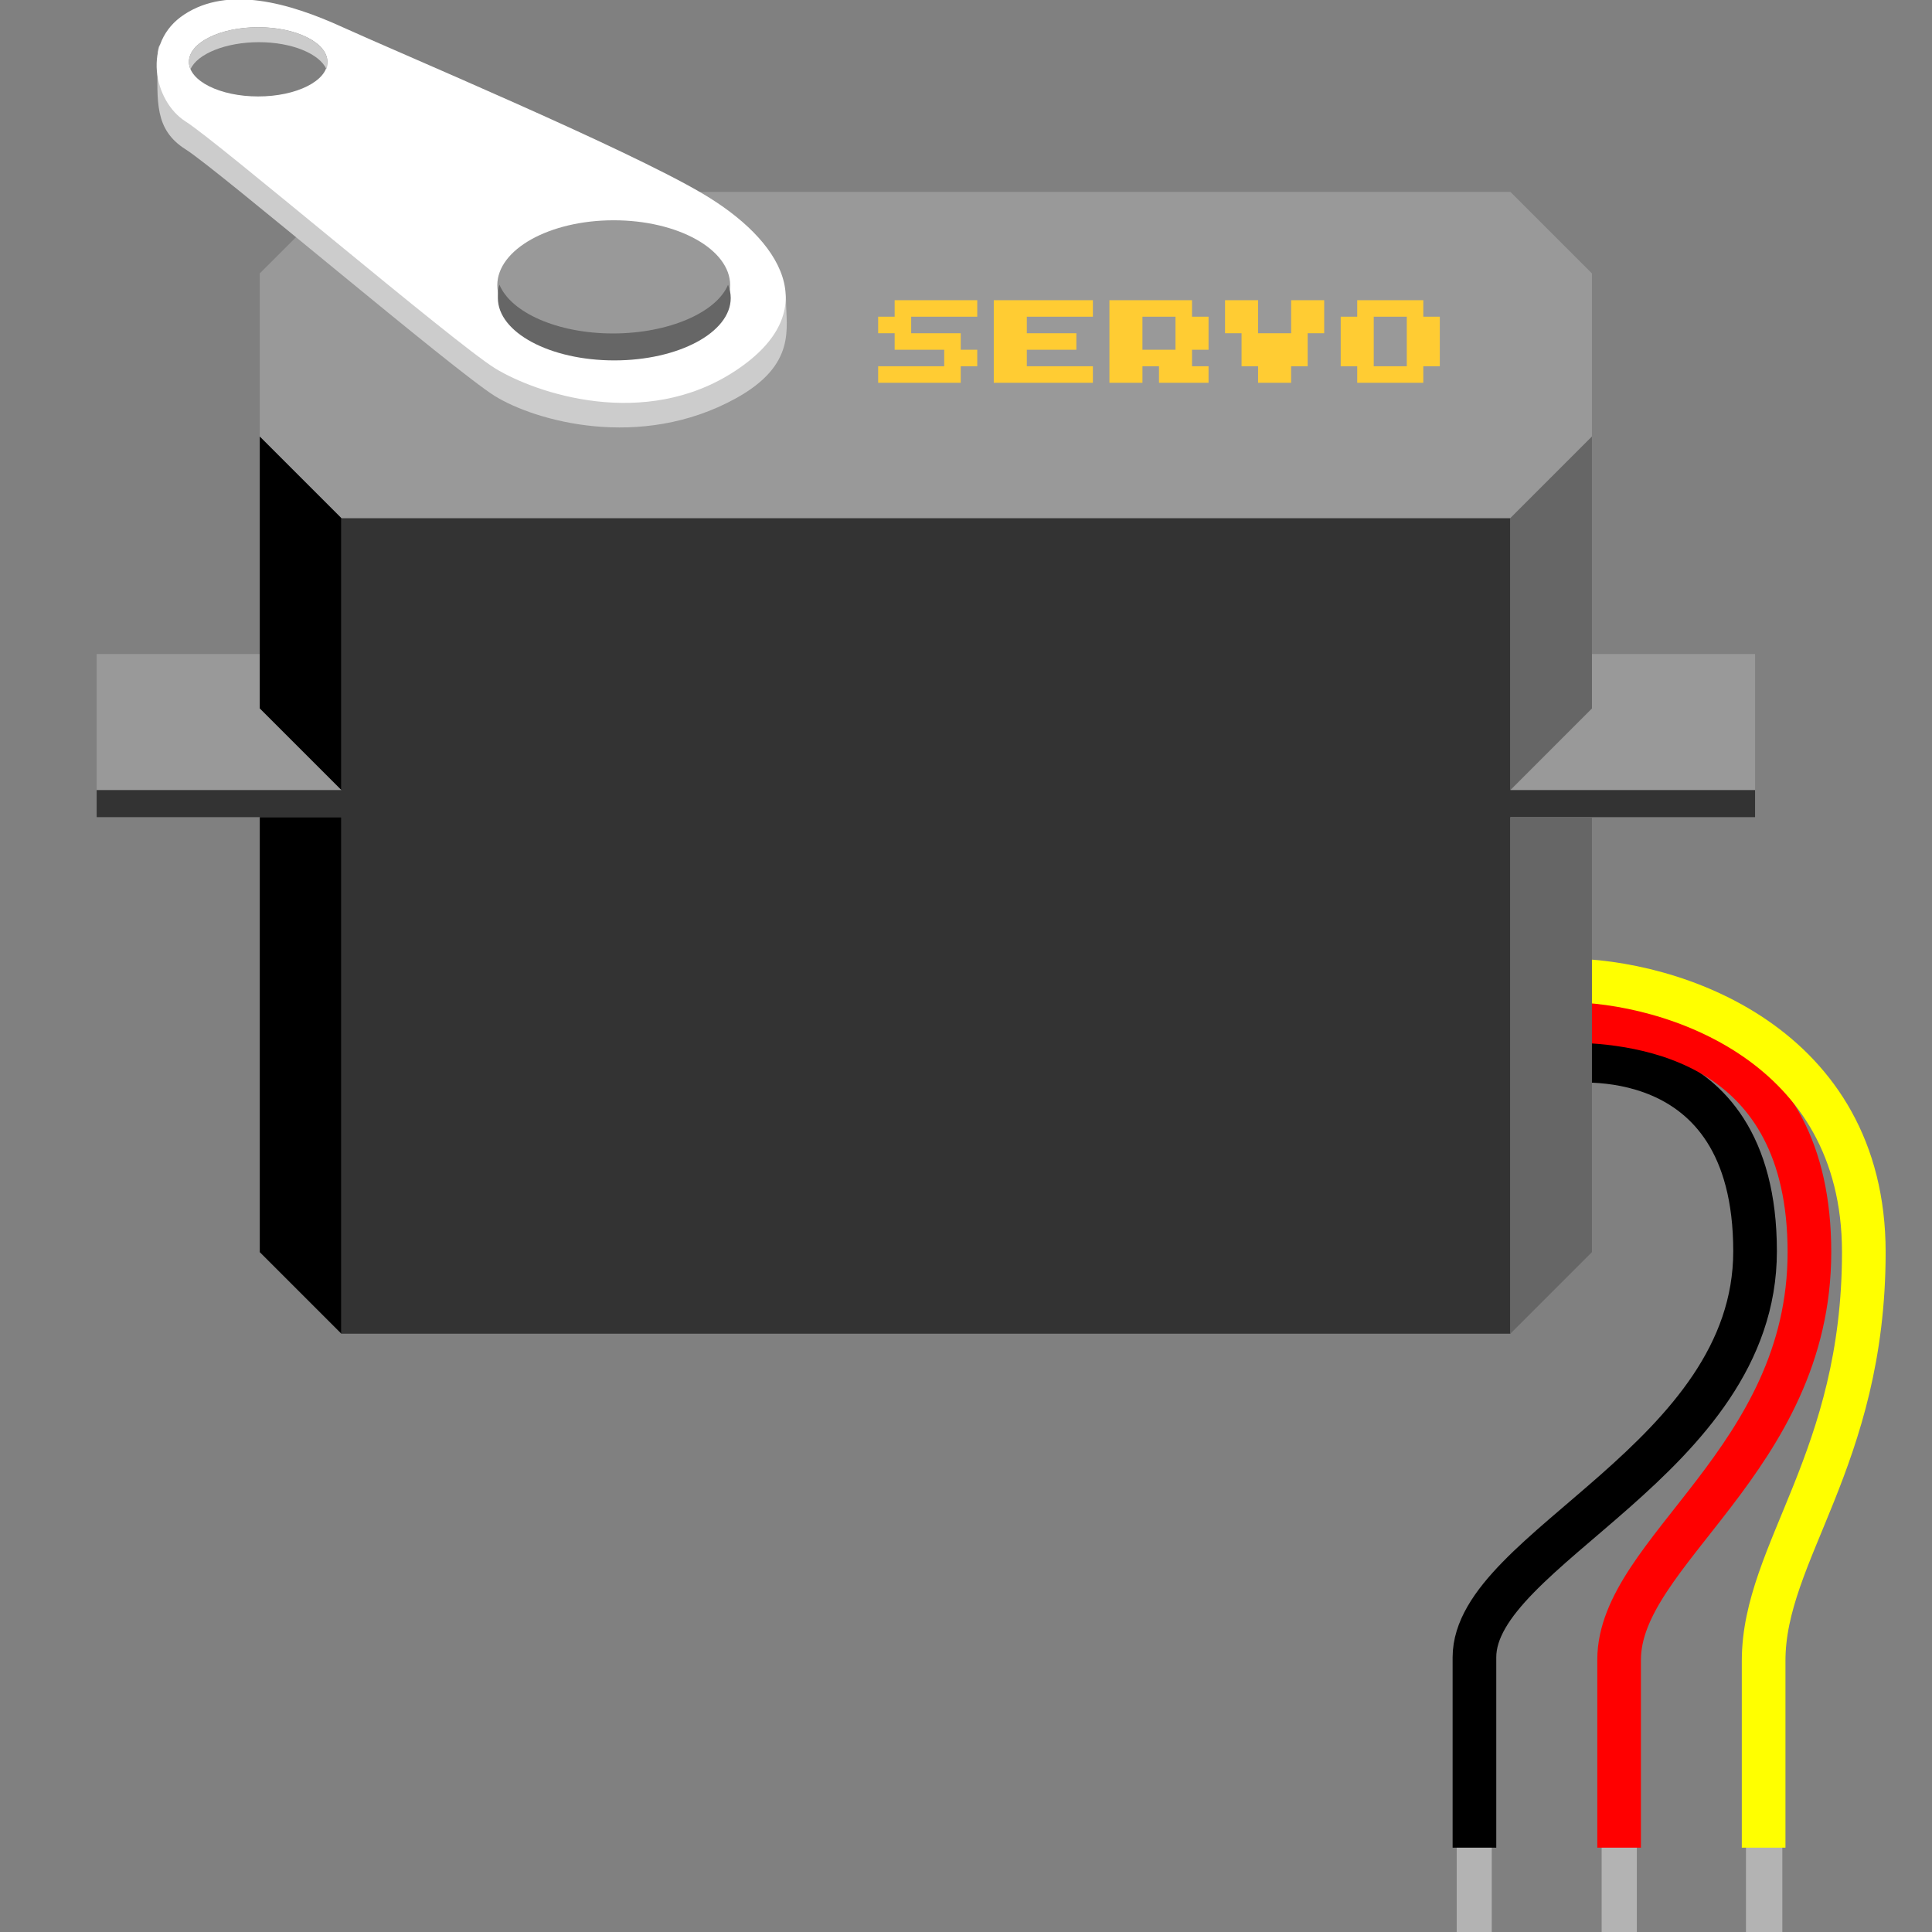 <?xml version="1.0" encoding="UTF-8" standalone="no"?>
<!-- Generator: Adobe Illustrator 13.0.0, SVG Export Plug-In . SVG Version: 6.00 Build 14948)  -->
<svg
   version="1.0"
   baseProfile="tiny"
   id="Ebene_1"
   x="0px"
   y="0px"
   width="32"
   height="32">

<rect width="100%" height="100%" fill="#808080" stroke="none"/>

<g
   id="icon"
   transform="matrix(0.241,0,0,0.241,0.695,10.07)">
	<rect
   id="one"
   x="97.231"
   y="85.079"
   width="2.41"
   height="5.979"
   style="fill:#b3b3b3" />
	<polyline
   id="tree"
   points="119.611,85.049 119.611,91.089 117.111,91.089 117.111,85.049  "
   style="fill:#b3b3b3" />
	<rect
   id="two"
   x="107.193"
   y="85.049"
   width="2.418"
   height="6.04"
   style="fill:#b3b3b3" />
	<path
   d="M 104.657,31.191 C 104.657,31.191 117.736,29.323 117.736,44.211 C 117.736,58.484 98.45,64.645 98.45,72.119 C 98.45,79.593 98.45,85.198 98.45,85.198"
   id="path7"
   style="fill:none;stroke:#000000;stroke-width:3" />
	<path
   d="M 104.767,28.37 C 110.371,28.37 121.472,29.998 121.472,44.27 C 121.472,58.543 108.393,64.809 108.393,72.283 C 108.393,79.758 108.393,85.198 108.393,85.198"
   id="path9"
   style="fill:none;stroke:#ff0000;stroke-width:3" />
	<path
   d="M 104.657,25.586 C 112.131,25.586 125.21,29.998 125.21,44.271 C 125.21,58.544 118.325,64.878 118.325,72.353 C 118.325,79.828 118.325,85.199 118.325,85.199"
   id="path11"
   style="fill:none;stroke:#ffff00;stroke-width:3" />
	<polygon
   points="3.76,12.507 20.576,12.507 20.576,-6.178 100.92,-6.178 100.92,12.507 117.736,12.507 117.736,14.375 100.92,14.375 100.92,49.876 20.576,49.876 20.576,14.375 3.76,14.375 3.76,12.507 "
   id="polygon13"
   style="fill:#333333" />
	<polygon
   points="14.97,14.375 20.576,14.375 20.576,49.876 14.97,44.271 14.97,14.375 "
   id="polygon15" />
	<polygon
   points="20.576,12.507 3.76,12.507 3.76,3.164 14.97,3.164 14.97,6.901 20.576,12.507 "
   id="polygon17"
   style="fill:#999999" />
	<polygon
   points="20.576,-6.178 14.97,-11.783 14.97,-22.994 20.576,-28.599 100.92,-28.599 106.525,-22.994 106.525,-11.783 100.92,-6.178 20.576,-6.178 "
   id="polygon19"
   style="fill:#999999" />
	<polygon
   points="106.525,14.376 100.92,14.376 100.92,49.876 106.525,44.271 106.525,14.376 "
   id="polygon21"
   style="fill:#666666" />
	<polygon
   points="100.92,12.507 117.737,12.507 117.737,3.164 106.525,3.164 106.525,6.901 100.92,12.507 "
   id="polygon23"
   style="fill:#999999" />
	<polygon
   points="14.97,-11.783 20.576,-6.178 20.576,12.507 14.97,6.901 14.97,-11.783 "
   id="polygon25" />
	<polygon
   points="106.525,-11.783 100.92,-6.178 100.92,12.507 106.525,6.901 106.525,-11.783 "
   id="polygon27"
   style="fill:#666666" />
	<path
   d="M 47.675,-14.4 C 41.113,-10.79 33.889,-12.859 31.132,-14.562 C 28.374,-16.265 12.073,-30.132 9.885,-31.511 C 7.695,-32.89 7.938,-34.831 7.938,-37.642 C 7.938,-41.219 9.722,-34.966 13.454,-33.263 C 17.183,-31.56 51.137,-27.37 51.137,-21.153 C 51.135,-19.261 51.892,-16.72 47.675,-14.4 z"
   id="path29"
   style="fill:#cccccc" />
	<path
   d="M 47.675,-16.314 C 41.431,-12.178 33.889,-14.773 31.132,-16.477 C 28.374,-18.18 12.073,-32.047 9.885,-33.426 C 7.695,-34.804 6.803,-38.859 9.804,-40.805 C 12.804,-42.751 16.94,-41.617 20.67,-39.913 C 24.4,-38.21 40.053,-31.642 45.404,-28.478 C 50.757,-25.316 53.92,-20.45 47.675,-16.314 z M 14.858,-35.156 C 17.486,-35.156 19.617,-36.221 19.617,-37.535 C 19.617,-38.849 17.486,-39.913 14.858,-39.913 C 12.23,-39.913 10.1,-38.849 10.1,-37.535 C 10.1,-36.221 12.23,-35.156 14.858,-35.156 z"
   id="path31"
   style="fill:#ffffff" />
	<g
   id="g33">
		<path
   d="M 19.554,-37.023 C 19.082,-38.088 17.185,-38.885 14.911,-38.885 C 12.639,-38.885 10.68,-38.089 10.208,-37.024 L 10.212,-37.023 C 10.14,-37.188 10.1,-37.358 10.1,-37.534 C 10.1,-38.848 12.23,-39.912 14.858,-39.912 C 17.486,-39.912 19.617,-38.848 19.617,-37.534 C 19.617,-37.358 19.617,-37.178 19.545,-37.013 L 19.554,-37.023 z"
   id="path35"
   style="fill:#cccccc" />
	</g>
	<g
   id="g37">
		<ellipse
   cx="39.296"
   cy="-22.18"
   rx="8.002"
   ry="4.465"
   id="ellipse39"
   style="fill:#999999" />
		<g
   id="g41">
			<path
   d="M 31.438,-22.223 C 32.232,-20.304 35.423,-18.867 39.245,-18.867 C 43.067,-18.867 46.361,-20.303 47.157,-22.223 L 47.149,-22.223 C 47.27,-21.927 47.337,-21.619 47.337,-21.303 C 47.337,-18.935 43.755,-17.015 39.335,-17.015 C 34.915,-17.015 31.333,-18.935 31.333,-21.303 C 31.333,-21.619 31.332,-21.945 31.453,-22.241 L 31.438,-22.223 z"
   id="path43"
   style="fill:#666666" />
		</g>
	</g>
	<g
   id="g45">
		<path
   d="M 59.739,-20.018 L 59.739,-18.882 L 63.145,-18.882 L 63.145,-17.747 L 64.28,-17.747 L 64.28,-16.612 L 63.145,-16.612 L 63.145,-15.476 L 57.468,-15.476 L 57.468,-16.612 L 62.009,-16.612 L 62.009,-17.747 L 58.603,-17.747 L 58.603,-18.882 L 57.468,-18.882 L 57.468,-20.018 L 58.603,-20.018 L 58.603,-21.153 L 64.28,-21.153 L 64.28,-20.018 L 59.739,-20.018 z"
   id="path47"
   style="fill:#ffcc33" />
		<path
   d="M 72.227,-21.153 L 72.227,-20.018 L 67.686,-20.018 L 67.686,-18.882 L 71.092,-18.882 L 71.092,-17.747 L 67.686,-17.747 L 67.686,-16.612 L 72.227,-16.612 L 72.227,-15.476 L 65.415,-15.476 L 65.415,-21.153 L 72.227,-21.153 L 72.227,-21.153 z"
   id="path49"
   style="fill:#ffcc33" />
		<path
   d="M 79.04,-20.018 L 80.176,-20.018 L 80.176,-17.747 L 79.04,-17.747 L 79.04,-16.612 L 80.176,-16.612 L 80.176,-15.476 L 76.77,-15.476 L 76.77,-16.612 L 75.634,-16.612 L 75.634,-15.476 L 73.363,-15.476 L 73.363,-21.153 L 79.04,-21.153 L 79.04,-20.018 L 79.04,-20.018 z M 77.904,-20.018 L 75.633,-20.018 L 75.633,-17.747 L 77.904,-17.747 L 77.904,-20.018 z"
   id="path51"
   style="fill:#ffcc33" />
		<path
   d="M 88.123,-21.153 L 88.123,-18.882 L 86.988,-18.882 L 86.988,-16.612 L 85.851,-16.612 L 85.851,-15.476 L 83.58,-15.476 L 83.58,-16.612 L 82.445,-16.612 L 82.445,-18.882 L 81.31,-18.882 L 81.31,-21.153 L 83.581,-21.153 L 83.581,-18.882 L 85.852,-18.882 L 85.852,-21.153 L 88.123,-21.153 z"
   id="path53"
   style="fill:#ffcc33" />
		<path
   d="M 90.393,-15.476 L 90.393,-16.612 L 89.258,-16.612 L 89.258,-20.018 L 90.393,-20.018 L 90.393,-21.153 L 94.935,-21.153 L 94.935,-20.018 L 96.07,-20.018 L 96.07,-16.612 L 94.935,-16.612 L 94.935,-15.476 L 90.393,-15.476 L 90.393,-15.476 z M 93.8,-16.612 L 93.8,-20.018 L 91.529,-20.018 L 91.529,-16.612 L 93.8,-16.612 z"
   id="path55"
   style="fill:#ffcc33" />
	</g>
</g>
</svg>

